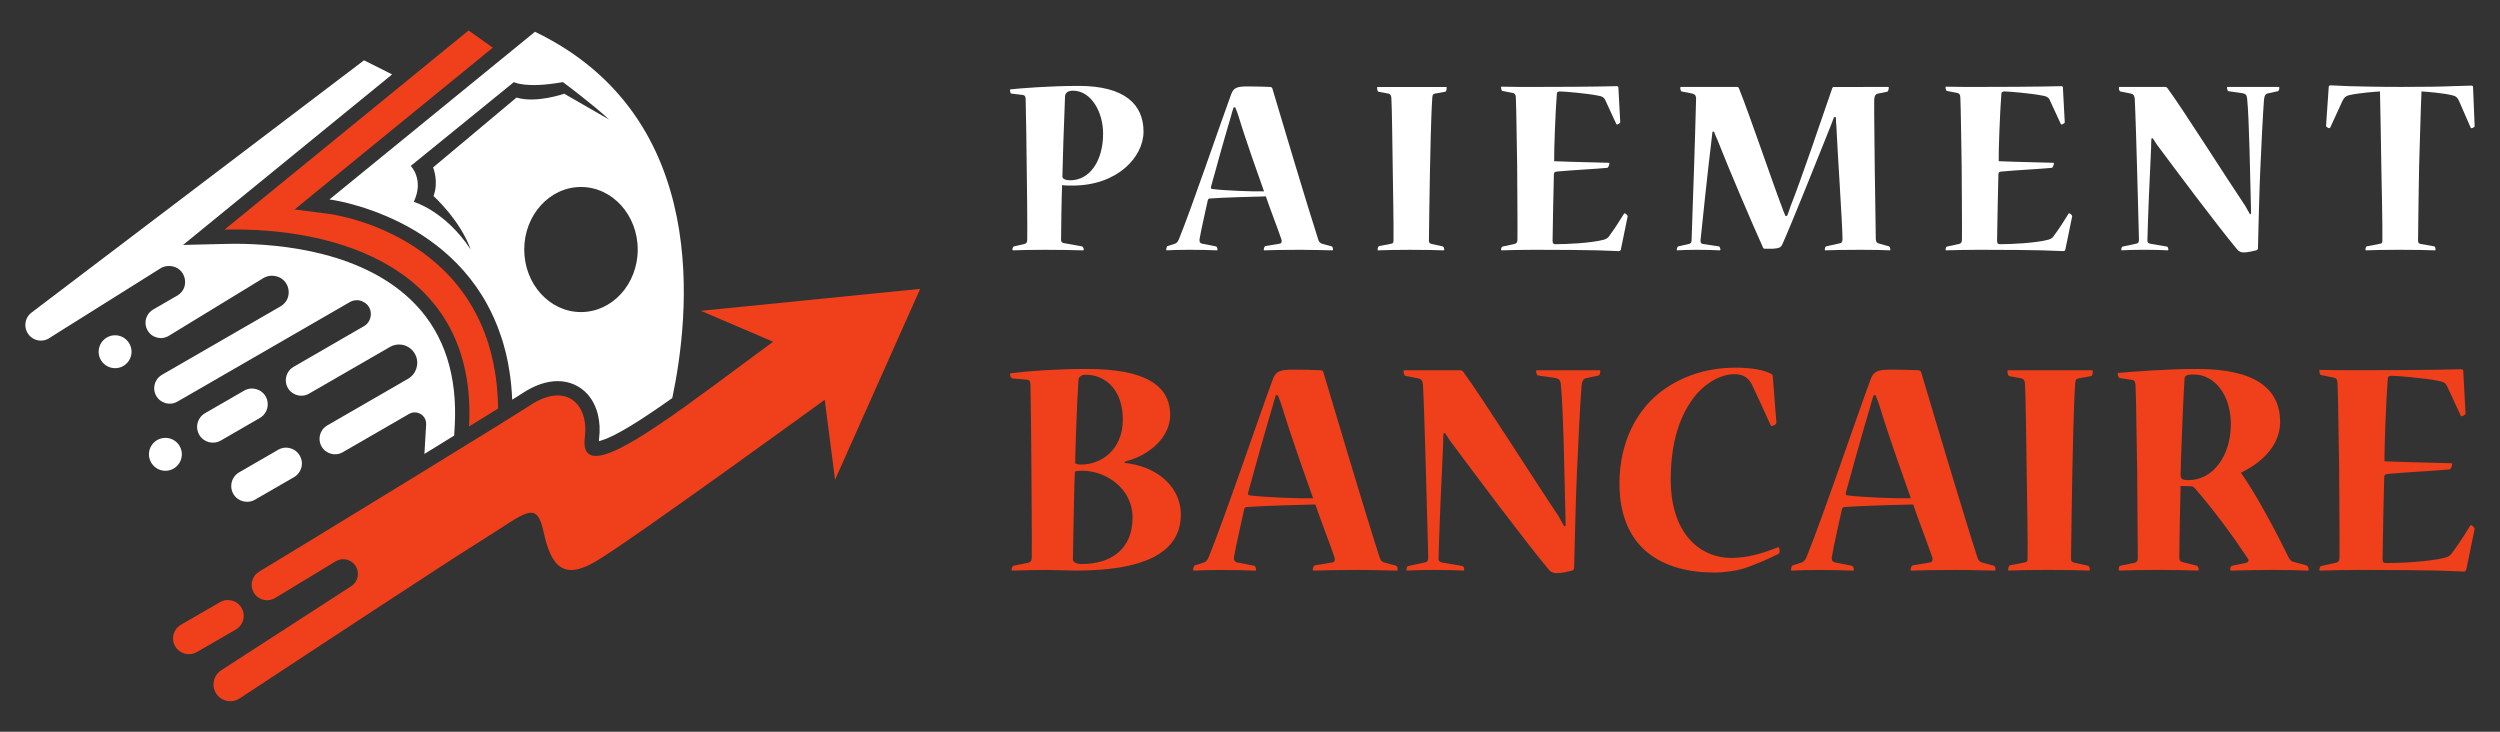 <?xml version="1.0" encoding="utf-8"?>
<!-- Generator: Adobe Illustrator 16.0.0, SVG Export Plug-In . SVG Version: 6.00 Build 0)  -->
<!DOCTYPE svg PUBLIC "-//W3C//DTD SVG 1.1//EN" "http://www.w3.org/Graphics/SVG/1.1/DTD/svg11.dtd">
<svg version="1.1" id="Calque_1" xmlns="http://www.w3.org/2000/svg" xmlns:xlink="http://www.w3.org/1999/xlink" x="0px" y="0px"
	 width="205px" height="60px" viewBox="0 0 205 60" enable-background="new 0 0 205 60" xml:space="preserve">
<rect x="0" y="0" width="205" height="60" fill="#333333" stroke="none"/>
<g>
	<g>
		<g>
			<g>
				<path fill="#FFFFFF" d="M82.932,7.674c-0.065,0-0.108-0.152-0.108-0.261c0-0.044,0-0.087,0.043-0.087
					c0.846-0.087,3.187-0.282,5.592-0.282c3.793,0,5.31,1.54,5.31,3.75c0,2.08-2.146,4.422-5.81,4.422c-0.302,0-0.735,0-0.866-0.043
					c-0.043,0.846-0.086,3.836-0.086,4.509c0,0.172,0.108,0.237,0.26,0.259l1.452,0.262c0.065,0,0.152,0.151,0.152,0.261
					c0,0.041-0.022,0.064-0.065,0.064c-0.867-0.023-1.973-0.044-3.078-0.044c-1.214,0-2.081,0.021-2.644,0.044
					c-0.044,0-0.065-0.023-0.065-0.064c0-0.109,0.043-0.24,0.129-0.261l0.846-0.195c0.151-0.044,0.238-0.11,0.238-0.348
					c0.022-0.737-0.022-5.007-0.043-6.048c0-0.845-0.064-4.615-0.086-5.462c0-0.237-0.065-0.345-0.26-0.367L82.932,7.674z
					 M87.766,14.783c1.561,0,2.688-1.54,2.688-3.836c0-1.757-0.976-3.512-2.472-3.512c-0.368,0-0.628,0.15-0.649,0.456
					c-0.086,2.015-0.217,6.089-0.217,6.566c-0.022,0.216,0.281,0.325,0.628,0.325H87.766z"/>
				<path fill="#FFFFFF" d="M102.328,7.088c0.759,0,1.344,0.021,1.821,0.042c0.065,0,0.152,0.044,0.173,0.088
					c0.694,2.342,2.926,9.818,3.793,12.484c0.043,0.131,0.152,0.238,0.282,0.282l0.801,0.218c0.065,0.021,0.109,0.13,0.109,0.281
					c0,0.021-0.021,0.044-0.065,0.044c-0.455,0-1.495-0.044-2.58-0.044c-1.213,0-2.383,0.021-2.969,0.044
					c-0.065,0-0.065-0.023-0.065-0.044c0-0.13,0.065-0.281,0.13-0.305l1.169-0.194c0.174-0.021,0.196-0.175,0.152-0.345
					c-0.237-0.718-1.04-2.798-1.278-3.535c-0.977,0.023-3.49,0.087-4.617,0.174c-0.065,0-0.131,0.065-0.152,0.175
					c-0.129,0.626-0.541,2.383-0.671,3.164c-0.022,0.26,0.065,0.323,0.216,0.367l1.127,0.218c0.065,0,0.13,0.151,0.13,0.281
					c0,0.044-0.022,0.044-0.065,0.044c-0.542-0.023-1.409-0.044-2.276-0.044c-0.737,0-1.387,0.021-1.82,0.044
					c-0.043,0-0.043-0.023-0.043-0.064c0-0.066,0.043-0.261,0.108-0.284l0.542-0.172c0.173-0.044,0.281-0.13,0.39-0.39
					c1.063-2.602,3.317-9.257,4.292-11.9c0.194-0.521,0.476-0.629,1.343-0.629H102.328z M101.157,8.8
					c-0.108,0.324-0.173,0.541-0.216,0.737c-0.542,1.798-1.236,4.314-1.647,5.81c-0.021,0.088,0.042,0.15,0.108,0.15
					c0.997,0.131,3.317,0.218,4.249,0.194c-0.369-1.039-1.496-4.182-2.081-6.132c-0.065-0.195-0.152-0.457-0.282-0.76H101.157z"/>
				<path fill="#FFFFFF" d="M118.58,7.13c0.044,0,0.044,0.022,0.044,0.088c0,0.087-0.022,0.281-0.109,0.304l-0.846,0.152
					c-0.151,0.021-0.217,0.131-0.217,0.304c-0.108,1.387-0.173,4.964-0.194,5.959c-0.022,0.803-0.087,5.528-0.087,5.81
					c0,0.173,0.087,0.217,0.238,0.261l0.889,0.195c0.086,0.021,0.13,0.173,0.13,0.261c0,0.041-0.022,0.064-0.065,0.064
					c-0.368-0.023-1.539-0.044-2.752-0.044c-1.127,0-2.103,0.021-2.601,0.044c-0.043,0-0.043-0.023-0.043-0.064
					c0-0.109,0.043-0.261,0.109-0.284l0.997-0.194c0.152-0.021,0.195-0.088,0.195-0.282c0.021-0.866-0.043-4.529-0.065-6.004
					c-0.022-1.559-0.065-4.962-0.108-5.593c0-0.237-0.065-0.389-0.239-0.432l-0.824-0.152c-0.065-0.022-0.108-0.152-0.108-0.325
					c0-0.044,0-0.066,0.043-0.066H118.58z"/>
				<path fill="#FFFFFF" d="M132.905,20.483c-0.022,0.064-0.065,0.108-0.174,0.108c-0.151,0-0.65-0.021-1.734-0.064
					c-1.084-0.023-2.731-0.044-5.203-0.044c-0.844,0-1.928,0.021-2.644,0.044c-0.065,0-0.065-0.023-0.065-0.044
					c0-0.087,0.044-0.239,0.109-0.261l0.997-0.216c0.151-0.044,0.238-0.11,0.238-0.348c0.022-0.65-0.021-5.05-0.021-6.025
					c-0.022-0.845-0.065-4.897-0.108-5.614c0-0.259-0.087-0.346-0.218-0.39l-0.888-0.173c-0.044,0-0.109-0.152-0.109-0.305
					c0-0.022,0-0.044,0.044-0.044c0.52,0,1.019,0.021,1.474,0.021c0.455,0,0.867,0,1.213,0c4.833,0,6.503-0.063,6.763-0.063
					c0.086,0,0.129,0.042,0.129,0.13l0.152,2.841c0,0.063-0.196,0.172-0.26,0.172c-0.021,0-0.043,0-0.065-0.044
					c-0.303-0.672-0.605-1.321-0.932-2.016c-0.108-0.194-0.282-0.258-0.542-0.303c-0.953-0.195-2.838-0.348-3.165-0.348
					c-0.216,0.022-0.238,0.087-0.238,0.239c-0.109,1.321-0.239,4.769-0.217,5.483c1.496,0.065,3.923,0.107,4.488,0.13
					c0.042,0,0.042,0.021,0.042,0.044c0,0.131-0.108,0.369-0.173,0.369c-0.846,0.087-2.991,0.194-4.118,0.303
					c-0.196,0.022-0.261,0.066-0.261,0.238c-0.021,0.716-0.108,4.834-0.108,5.44c0,0.238,0.087,0.281,0.238,0.281
					c0.933,0,2.905-0.087,3.967-0.368c0.216-0.063,0.368-0.173,0.455-0.325c0.433-0.586,0.824-1.192,1.192-1.798
					c0.021-0.044,0.043-0.044,0.065-0.044c0.087,0.022,0.26,0.172,0.238,0.26L132.905,20.483z"/>
				<path fill="#FFFFFF" d="M154.835,7.13c0.043,0,0.043,0.022,0.043,0.066c0,0.13-0.043,0.303-0.13,0.325l-0.759,0.152
					c-0.238,0.064-0.281,0.238-0.303,0.476c-0.021,0.65,0.044,4.792,0.044,5.615c0.021,1.019,0.064,4.813,0.086,5.853
					c0.021,0.236,0.087,0.302,0.238,0.346l0.846,0.239c0.065,0.021,0.108,0.194,0.108,0.281c0,0.021,0,0.044-0.043,0.044
					c-0.435-0.023-1.279-0.044-2.406-0.044c-1.235,0-2.406,0.021-2.861,0.044c-0.065,0-0.065-0.023-0.065-0.064
					c0-0.088,0.044-0.24,0.109-0.261l1.17-0.262c0.151-0.044,0.174-0.194,0.174-0.389c-0.022-1.41-0.412-7.11-0.5-9.168
					c-0.021-0.24-0.043-0.521-0.043-0.781h-0.15c-0.109,0.282-0.218,0.563-0.282,0.737c-1.063,2.644-3.014,7.563-3.945,9.667
					c-0.13,0.281-0.238,0.347-0.78,0.39h-0.65c-0.086,0-0.151-0.021-0.173-0.108c-0.89-1.972-2.775-6.373-3.707-8.757
					c-0.064-0.174-0.239-0.521-0.304-0.737h-0.129c-0.022,0.24-0.065,0.563-0.087,0.76c-0.261,2.123-0.781,7.001-0.89,8.128
					c-0.021,0.215,0.044,0.303,0.196,0.325l1.301,0.195c0.065,0,0.13,0.151,0.13,0.281c0,0.021,0,0.044-0.064,0.044
					c-0.412-0.023-1.105-0.044-1.864-0.044c-0.695,0-1.236,0.021-1.604,0.044c-0.043,0-0.043-0.023-0.043-0.064
					c0-0.088,0.065-0.261,0.13-0.261l0.845-0.195c0.152-0.022,0.239-0.088,0.239-0.325c0.021-1.02,0.173-4.854,0.195-5.745
					c0.021-0.822,0.174-5.309,0.174-5.875c-0.022-0.215-0.065-0.323-0.304-0.388l-0.889-0.175c-0.064-0.021-0.108-0.194-0.108-0.303
					c0-0.044,0.022-0.066,0.086-0.066h4.574c0.088,0,0.13,0.044,0.152,0.109c0.845,2.082,2.774,7.782,3.533,9.755
					c0.064,0.173,0.152,0.435,0.281,0.714h0.131c0.13-0.279,0.216-0.606,0.281-0.779c0.824-2.06,2.515-7.044,3.424-9.689
					c0.022-0.065,0.065-0.109,0.131-0.109H154.835z"/>
				<path fill="#FFFFFF" d="M169.354,20.483c-0.023,0.064-0.066,0.108-0.173,0.108c-0.154,0-0.653-0.021-1.738-0.064
					c-1.082-0.023-2.729-0.044-5.2-0.044c-0.845,0-1.929,0.021-2.644,0.044c-0.065,0-0.065-0.023-0.065-0.044
					c0-0.087,0.044-0.239,0.108-0.261l0.997-0.216c0.151-0.044,0.239-0.11,0.239-0.348c0.021-0.65-0.021-5.05-0.021-6.025
					c-0.022-0.845-0.066-4.897-0.108-5.614c0-0.259-0.086-0.346-0.219-0.39l-0.888-0.173c-0.043,0-0.108-0.152-0.108-0.305
					c0-0.022,0-0.044,0.044-0.044c0.519,0,1.019,0.021,1.474,0.021c0.456,0,0.866,0,1.213,0c4.833,0,6.504-0.063,6.763-0.063
					c0.088,0,0.13,0.042,0.13,0.13l0.152,2.841c0,0.063-0.194,0.172-0.259,0.172c-0.023,0-0.045,0-0.066-0.044
					c-0.304-0.672-0.605-1.321-0.931-2.016c-0.108-0.194-0.282-0.258-0.543-0.303c-0.955-0.195-2.839-0.348-3.164-0.348
					c-0.216,0.022-0.237,0.087-0.237,0.239c-0.109,1.321-0.24,4.769-0.216,5.483c1.492,0.065,3.921,0.107,4.485,0.13
					c0.04,0,0.04,0.021,0.04,0.044c0,0.131-0.106,0.369-0.17,0.369c-0.848,0.087-2.994,0.194-4.118,0.303
					c-0.197,0.022-0.262,0.066-0.262,0.238c-0.021,0.716-0.109,4.834-0.109,5.44c0,0.238,0.088,0.281,0.24,0.281
					c0.933,0,2.902-0.087,3.966-0.368c0.216-0.063,0.371-0.173,0.453-0.325c0.435-0.586,0.827-1.192,1.194-1.798
					c0.021-0.044,0.043-0.044,0.064-0.044c0.088,0.022,0.261,0.172,0.239,0.26L169.354,20.483z"/>
				<path fill="#FFFFFF" d="M177.522,7.13c0.108,0,0.173,0.044,0.216,0.109c1.148,1.539,4.811,7.326,6.373,9.646
					c0.131,0.238,0.259,0.477,0.389,0.692l0.088-0.063c0-0.348-0.021-0.673-0.021-0.977c-0.046-1.625-0.131-6.936-0.305-8.477
					c-0.021-0.257-0.13-0.367-0.346-0.41l-1.194-0.174c-0.064-0.021-0.106-0.194-0.106-0.281c0-0.044,0-0.066,0.042-0.066h4.183
					c0.066,0,0.066,0.022,0.066,0.066c0,0.087-0.043,0.261-0.109,0.281l-0.802,0.174c-0.217,0.043-0.305,0.153-0.347,0.52
					c-0.064,0.738-0.24,4.077-0.302,5.681c-0.066,1.214-0.176,5.721-0.194,6.502c0,0.087-0.045,0.13-0.131,0.174
					c-0.239,0.064-0.76,0.174-1.021,0.174c-0.194,0-0.39-0.044-0.563-0.261c-1.778-2.146-4.878-6.307-6.589-8.605
					c-0.088-0.131-0.24-0.369-0.325-0.5l-0.109,0.022c-0.021,0.304-0.021,0.543-0.021,0.716c-0.085,1.625-0.282,6.222-0.304,7.586
					c-0.021,0.218,0.063,0.281,0.219,0.325l1.386,0.238c0.066,0.021,0.109,0.131,0.109,0.24c0,0.041,0,0.064-0.066,0.064
					c-0.325-0.023-1.106-0.044-1.951-0.044c-0.758,0-1.429,0.021-1.797,0.044c-0.045,0-0.045-0.023-0.045-0.064
					c0-0.088,0.045-0.24,0.106-0.24l1.106-0.238c0.151-0.021,0.239-0.088,0.239-0.325c0-0.628-0.131-4.463-0.151-5.679
					c-0.021-0.953-0.152-5.202-0.195-5.875c-0.021-0.237-0.088-0.389-0.325-0.432l-0.868-0.175
					c-0.064-0.021-0.107-0.173-0.107-0.303c0-0.044,0-0.066,0.064-0.066H177.522z"/>
				<path fill="#FFFFFF" d="M202.921,10.34c0,0.085-0.176,0.172-0.262,0.172c-0.021,0-0.042-0.021-0.063-0.043l-0.954-2.188
					c-0.109-0.238-0.219-0.368-0.433-0.434c-0.738-0.217-2.255-0.325-2.646-0.348c-0.063,1.279-0.151,4.942-0.194,6.091
					c-0.021,1.214-0.088,5.268-0.088,6.135c0,0.216,0.088,0.26,0.239,0.282l1.083,0.195c0.066,0,0.109,0.13,0.109,0.261
					c0,0.041,0,0.064-0.064,0.064c-0.478-0.023-1.669-0.044-2.927-0.044c-1.148,0-2.21,0.021-2.687,0.044
					c-0.067,0-0.067-0.023-0.067-0.044c0-0.108,0.043-0.281,0.107-0.281l1.105-0.218c0.155-0.021,0.177-0.088,0.177-0.303
					c0.021-0.867-0.067-5.16-0.089-6.179c0-0.867-0.088-4.897-0.108-6.004c-0.368,0.022-1.863,0.131-2.6,0.325
					c-0.219,0.067-0.349,0.195-0.479,0.456l-0.994,2.167c-0.024,0.044-0.046,0.064-0.088,0.064c-0.066,0-0.262-0.108-0.262-0.172
					l0.219-3.188c0-0.086,0.043-0.152,0.152-0.152c0.173,0,0.586,0.022,1.474,0.066c0.909,0.021,2.276,0.063,4.313,0.063
					c1.973,0,3.34-0.021,4.249-0.063c0.909-0.022,1.365-0.044,1.517-0.044c0.086,0,0.131,0.044,0.131,0.151L202.921,10.34z"/>
			</g>
		</g>
		<g>
			<g>
				<path fill="#F0401B" d="M92.231,37.962c0.16,0.026,0.345,0.052,0.399,0.052c2.499,0.401,4.2,2.075,4.2,4.176
					c0,3.32-3.376,4.597-8.585,4.597c-0.479,0-1.967-0.052-2.473-0.052c-0.689,0-1.859,0.025-2.736,0.052
					c-0.082,0-0.082-0.026-0.082-0.052c0-0.135,0.054-0.318,0.161-0.346l1.195-0.239c0.188-0.055,0.293-0.161,0.293-0.426
					c0.026-1.063-0.026-6.033-0.026-7.149c0-1.223-0.053-6.167-0.079-7.018c0-0.292-0.082-0.398-0.292-0.424l-1.197-0.106
					c-0.133-0.028-0.186-0.238-0.186-0.374c0-0.027,0.026-0.053,0.106-0.053c1.462-0.187,3.774-0.345,6.22-0.345
					c4.625,0,6.804,1.276,6.804,3.772c0,1.836-1.701,3.218-3.295,3.696c-0.106,0.026-0.267,0.078-0.427,0.133V37.962z
					 M92.869,42.428c0-2.365-2.179-3.828-4.119-3.828c-0.239,0-0.505,0-0.611,0.081c-0.054,1.01-0.16,6.645-0.16,7.2
					c0,0.24,0.345,0.372,0.717,0.372c2.339,0,4.172-1.166,4.172-3.8V42.428z M89.017,30.731c-0.373,0-0.585,0.188-0.585,0.453
					c-0.133,1.914-0.267,6.193-0.267,6.804c0.107,0.08,0.346,0.107,0.479,0.107c1.728,0,3.429-1.275,3.429-3.696
					c0-2.339-1.355-3.668-3.03-3.668H89.017z"/>
				<path fill="#F0401B" d="M106.055,30.31c0.93,0,1.647,0.025,2.232,0.052c0.081,0,0.185,0.052,0.212,0.106
					c0.851,2.87,3.588,12.04,4.651,15.309c0.053,0.159,0.186,0.293,0.345,0.345l0.983,0.268c0.08,0.027,0.133,0.159,0.133,0.346
					c0,0.025-0.026,0.052-0.08,0.052c-0.559,0-1.835-0.052-3.163-0.052c-1.49,0-2.924,0.025-3.641,0.052
					c-0.081,0-0.081-0.026-0.081-0.052c0-0.161,0.081-0.346,0.16-0.375l1.436-0.238c0.212-0.026,0.24-0.211,0.187-0.424
					c-0.292-0.88-1.277-3.429-1.569-4.333c-1.195,0.027-4.279,0.107-5.662,0.214c-0.079,0-0.158,0.077-0.185,0.21
					c-0.159,0.772-0.665,2.925-0.824,3.884c-0.027,0.316,0.081,0.397,0.266,0.449l1.381,0.268c0.081,0,0.16,0.185,0.16,0.346
					c0,0.052-0.025,0.052-0.079,0.052c-0.666-0.026-1.728-0.052-2.791-0.052c-0.904,0-1.701,0.025-2.233,0.052
					c-0.053,0-0.053-0.026-0.053-0.08c0-0.078,0.053-0.317,0.132-0.347l0.666-0.21c0.211-0.055,0.346-0.161,0.478-0.478
					c1.302-3.193,4.066-11.351,5.263-14.594c0.239-0.637,0.585-0.769,1.648-0.769H106.055z M104.621,32.407
					c-0.135,0.399-0.213,0.665-0.267,0.903c-0.665,2.207-1.516,5.289-2.019,7.124c-0.027,0.106,0.053,0.185,0.132,0.185
					c1.223,0.162,4.066,0.267,5.209,0.239c-0.452-1.274-1.833-5.129-2.552-7.521c-0.079-0.239-0.185-0.558-0.346-0.931H104.621z"/>
				<path fill="#F0401B" d="M119.718,30.361c0.133,0,0.213,0.052,0.267,0.132c1.409,1.888,5.899,8.984,7.813,11.828
					c0.161,0.291,0.318,0.585,0.479,0.85l0.106-0.078c0-0.425-0.027-0.824-0.027-1.197c-0.052-1.993-0.159-8.504-0.371-10.392
					c-0.026-0.319-0.161-0.451-0.425-0.506l-1.462-0.21c-0.08-0.029-0.133-0.24-0.133-0.347c0-0.055,0-0.08,0.053-0.08h5.129
					c0.079,0,0.079,0.025,0.079,0.08c0,0.106-0.053,0.317-0.132,0.347l-0.984,0.21c-0.265,0.055-0.372,0.187-0.424,0.64
					c-0.08,0.904-0.292,4.994-0.372,6.962c-0.081,1.489-0.212,7.017-0.238,7.974c0,0.106-0.054,0.161-0.161,0.213
					c-0.292,0.08-0.93,0.214-1.248,0.214c-0.24,0-0.479-0.055-0.692-0.32c-2.179-2.631-5.98-7.735-8.08-10.552
					c-0.106-0.159-0.292-0.453-0.399-0.61l-0.133,0.025c-0.025,0.372-0.025,0.667-0.025,0.879c-0.107,1.993-0.346,7.627-0.374,9.302
					c-0.026,0.265,0.081,0.346,0.266,0.397l1.701,0.295c0.079,0.025,0.132,0.157,0.132,0.29c0,0.054,0,0.08-0.079,0.08
					c-0.399-0.026-1.355-0.052-2.392-0.052c-0.931,0-1.755,0.025-2.207,0.052c-0.053,0-0.053-0.026-0.053-0.08
					c0-0.106,0.053-0.29,0.134-0.29l1.355-0.295c0.186-0.026,0.292-0.106,0.292-0.397c0-0.771-0.16-5.478-0.186-6.963
					c-0.026-1.169-0.187-6.38-0.241-7.204c-0.026-0.292-0.104-0.479-0.397-0.53l-1.063-0.212c-0.08-0.026-0.133-0.215-0.133-0.373
					c0-0.055,0-0.08,0.081-0.08H119.718z"/>
				<path fill="#F0401B" d="M132.797,39.636c0-3.453,1.462-5.925,3.163-7.333c1.675-1.356,3.827-2.154,6.352-2.154
					c1.304,0,2.34,0.187,2.924,0.504c0.107,0.055,0.135,0.136,0.135,0.268l0.292,3.72c0.025,0.135-0.24,0.293-0.373,0.293
					c-0.026,0-0.054,0-0.107-0.081c-0.503-1.115-1.089-2.416-1.513-3.295c-0.106-0.213-0.241-0.398-0.399-0.53
					c-0.16-0.161-0.505-0.347-1.037-0.347c-1.037,0-2.18,0.585-3.109,1.623c-1.409,1.675-2.126,4.012-2.126,7.015
					c0,4.571,2.525,6.432,4.943,6.432c0.506,0,1.169-0.077,1.54-0.158c0.746-0.134,1.49-0.399,2.314-0.719
					c0.079-0.027,0.132,0.08,0.132,0.347c0,0.079-0.025,0.132-0.079,0.185c-0.612,0.32-2.021,0.956-3.004,1.251
					c-0.479,0.132-1.409,0.291-2.284,0.291c-4.201,0-7.762-1.938-7.762-7.284V39.636z"/>
				<path fill="#F0401B" d="M155.072,30.31c0.93,0,1.647,0.025,2.232,0.052c0.079,0,0.186,0.052,0.213,0.106
					c0.85,2.87,3.588,12.04,4.652,15.309c0.052,0.159,0.184,0.293,0.343,0.345l0.984,0.268c0.082,0.027,0.134,0.159,0.134,0.346
					c0,0.025-0.026,0.052-0.08,0.052c-0.557,0-1.834-0.052-3.163-0.052c-1.489,0-2.924,0.025-3.641,0.052
					c-0.081,0-0.081-0.026-0.081-0.052c0-0.161,0.081-0.346,0.16-0.375l1.435-0.238c0.214-0.026,0.239-0.211,0.188-0.424
					c-0.293-0.88-1.276-3.429-1.568-4.333c-1.197,0.027-4.279,0.107-5.662,0.214c-0.079,0-0.158,0.077-0.186,0.21
					c-0.16,0.772-0.664,2.925-0.823,3.884c-0.026,0.316,0.079,0.397,0.266,0.449l1.381,0.268c0.081,0,0.16,0.185,0.16,0.346
					c0,0.052-0.027,0.052-0.079,0.052c-0.666-0.026-1.728-0.052-2.791-0.052c-0.903,0-1.701,0.025-2.232,0.052
					c-0.053,0-0.053-0.026-0.053-0.08c0-0.078,0.053-0.317,0.132-0.347l0.665-0.21c0.212-0.055,0.345-0.161,0.479-0.478
					c1.303-3.193,4.066-11.351,5.262-14.594c0.24-0.637,0.585-0.769,1.649-0.769H155.072z M153.637,32.407
					c-0.134,0.399-0.213,0.665-0.267,0.903c-0.664,2.207-1.516,5.289-2.02,7.124c-0.026,0.106,0.053,0.185,0.133,0.185
					c1.223,0.162,4.065,0.267,5.209,0.239c-0.451-1.274-1.835-5.129-2.552-7.521c-0.079-0.239-0.186-0.558-0.346-0.931H153.637z"/>
				<path fill="#F0401B" d="M171.553,30.361c0.054,0,0.054,0.025,0.054,0.106c0,0.106-0.026,0.347-0.135,0.372l-1.035,0.187
					c-0.188,0.026-0.266,0.158-0.266,0.372c-0.132,1.7-0.215,6.087-0.24,7.308c-0.029,0.984-0.106,6.778-0.106,7.125
					c0,0.212,0.106,0.264,0.292,0.318l1.092,0.239c0.104,0.027,0.157,0.211,0.157,0.317c0,0.054-0.026,0.08-0.08,0.08
					c-0.452-0.026-1.888-0.052-3.375-0.052c-1.38,0-2.58,0.025-3.19,0.052c-0.052,0-0.052-0.026-0.052-0.08
					c0-0.133,0.052-0.317,0.133-0.347l1.222-0.238c0.187-0.026,0.238-0.106,0.238-0.345c0.028-1.063-0.052-5.556-0.077-7.361
					c-0.025-1.915-0.082-6.087-0.132-6.858c0-0.292-0.082-0.479-0.294-0.53l-1.013-0.187c-0.077-0.025-0.132-0.188-0.132-0.398
					c0-0.055,0-0.08,0.055-0.08H171.553z"/>
				<path fill="#F0401B" d="M186.968,34.613c0,2.073-1.754,3.455-3.215,4.147c1.223,1.727,2.843,4.756,3.905,6.937
					c0.106,0.213,0.214,0.317,0.398,0.372l1.063,0.29c0.133,0.057,0.188,0.214,0.188,0.347c0,0.054,0,0.08-0.081,0.08
					c-0.692-0.026-1.486-0.052-2.977-0.052c-1.01,0-2.098,0.025-3.294,0.052c-0.08,0-0.08-0.026-0.08-0.08
					c0-0.133,0.055-0.29,0.157-0.317l1.063-0.214c0.242-0.054,0.374-0.16,0.213-0.398c-1.222-1.834-2.817-4.015-4.358-5.769
					c-0.079-0.077-0.158-0.132-0.264-0.132c-0.135,0-0.666-0.025-0.879-0.025c-0.027,1.114-0.107,4.783-0.107,5.847
					c0,0.266,0.08,0.346,0.269,0.397l1.169,0.294c0.077,0.027,0.158,0.185,0.158,0.317c0,0.054-0.026,0.08-0.081,0.08
					c-0.742-0.026-1.911-0.052-3.24-0.052c-1.356,0-2.604,0.025-3.163,0.052c-0.079,0-0.079-0.026-0.079-0.08
					c0-0.158,0.055-0.317,0.132-0.317l1.169-0.239c0.188-0.055,0.267-0.161,0.267-0.373c0-1.036-0.054-5.82-0.054-7.096
					c-0.024-1.063-0.081-6.087-0.132-7.069c-0.026-0.294-0.081-0.427-0.24-0.453l-1.063-0.16c-0.079-0.026-0.161-0.184-0.161-0.346
					c0-0.027,0-0.078,0.082-0.078c1.326-0.106,3.879-0.319,6.457-0.319c4.704,0,6.778,1.595,6.778,4.333V34.613z M179.473,39.371
					c1.941,0,3.457-1.942,3.457-4.597c0-2.287-1.252-4.067-3.059-4.067c-0.532,0-0.744,0.081-0.744,0.398
					c-0.132,2.021-0.319,7.361-0.319,7.839c0,0.321,0.134,0.427,0.638,0.427H179.473z"/>
				<path fill="#F0401B" d="M202.227,46.734c-0.027,0.077-0.08,0.132-0.214,0.132c-0.185,0-0.797-0.028-2.125-0.08
					c-1.329-0.026-3.349-0.052-6.379-0.052c-1.035,0-2.364,0.025-3.242,0.052c-0.08,0-0.08-0.026-0.08-0.052
					c0-0.106,0.053-0.293,0.135-0.318l1.222-0.267c0.187-0.055,0.291-0.135,0.291-0.426c0.027-0.798-0.027-6.194-0.027-7.389
					c-0.025-1.038-0.077-6.007-0.132-6.886c0-0.316-0.106-0.423-0.267-0.478l-1.087-0.213c-0.055,0-0.135-0.185-0.135-0.372
					c0-0.025,0-0.052,0.053-0.052c0.638,0,1.249,0.026,1.807,0.026c0.56,0,1.063,0,1.489,0c5.926,0,7.975-0.08,8.293-0.08
					c0.107,0,0.159,0.054,0.159,0.16l0.188,3.481c0,0.08-0.239,0.212-0.32,0.212c-0.026,0-0.055,0-0.081-0.053
					c-0.371-0.823-0.744-1.62-1.143-2.471c-0.133-0.239-0.344-0.319-0.663-0.374c-1.171-0.239-3.483-0.423-3.88-0.423
					c-0.269,0.025-0.295,0.105-0.295,0.291c-0.132,1.62-0.29,5.847-0.264,6.725c1.834,0.079,4.81,0.132,5.5,0.158
					c0.052,0,0.052,0.025,0.052,0.053c0,0.162-0.132,0.453-0.21,0.453c-1.036,0.105-3.669,0.238-5.052,0.37
					c-0.238,0.028-0.316,0.08-0.316,0.295c-0.027,0.875-0.132,5.928-0.132,6.672c0,0.29,0.104,0.344,0.29,0.344
					c1.144,0,3.562-0.105,4.866-0.451c0.264-0.081,0.449-0.214,0.554-0.398c0.533-0.72,1.014-1.463,1.464-2.207
					c0.026-0.055,0.052-0.055,0.078-0.055c0.107,0.029,0.32,0.214,0.295,0.32L202.227,46.734z"/>
			</g>
		</g>
	</g>
	<g>
		<path fill="#F0401B" d="M75.453,23.686l-6.979,15.652l-0.846-6.557c0,0-15.657,11.386-18.718,13.219
			c-2.644,1.586-3.702,0.547-4.336-2.379c-0.582-2.691-1.422-1.587-5.076,0.688c-3.025,1.879-15.869,10.339-19.858,12.966
			c-0.652,0.429-1.521,0.229-1.933-0.435c-0.135-0.224-0.2-0.471-0.2-0.717c0-0.453,0.223-0.894,0.628-1.158l10.663-6.896
			c0.541-0.348,0.711-1.064,0.388-1.616c-0.224-0.382-0.629-0.599-1.04-0.599c-0.211,0-0.429,0.059-0.623,0.176l-4.971,3.008
			c-0.64,0.382-1.469,0.135-1.792-0.54c-0.282-0.588-0.07-1.287,0.488-1.622c1.951-1.175,6.51-3.953,11.022-6.721
			c0.822-0.506,1.639-1.005,2.444-1.498c0.84-0.518,1.663-1.022,2.444-1.504c0.417-0.259,0.829-0.512,1.222-0.752
			c0.893-0.547,1.716-1.059,2.438-1.504c1.028-0.641,1.851-1.152,2.374-1.48c0.124-0.083,0.235-0.153,0.323-0.212
			c2.961-1.921,4.782,0,4.442,2.644c-0.235,1.845,0.922,1.886,2.932,0.881c0.816-0.41,1.78-0.992,2.849-1.709
			c0.758-0.5,1.575-1.069,2.426-1.675c0.887-0.64,1.815-1.321,2.773-2.026c1.445-1.064,2.949-2.191,4.459-3.297l-3.895-1.668
			l-2.027-0.869l2.074-0.206L75.453,23.686z"/>
		<path fill="#F0401B" d="M40.843,33.498l-1.193,0.74c-0.37,0.234-0.77,0.476-1.187,0.729C39.15,21.83,27.43,18.61,18.412,18.828
			L38.422,2.5l1.986,1.41L24.151,17.177l2.72,0.347C27.447,17.594,40.672,19.415,40.843,33.498z"/>
		<path fill="#FFFFFF" d="M43.868,2.606l-16.85,13.747c0,0,0.006,0,0.018,0.006c0.035,0,0.117,0.012,0.241,0.036
			c0.012,0,0.018,0,0.029,0.006c0.041,0.006,0.088,0.012,0.141,0.023c0.153,0.023,0.335,0.064,0.558,0.111
			c0.012,0,0.029,0.006,0.047,0.012c0.188,0.036,0.4,0.089,0.629,0.153c0.1,0.023,0.2,0.053,0.306,0.082
			c0.206,0.059,0.429,0.123,0.664,0.193c0.118,0.035,0.241,0.076,0.358,0.117c0.37,0.118,0.758,0.26,1.164,0.424
			c2.849,1.128,6.498,3.302,8.754,7.402c0.429,0.781,0.811,1.627,1.122,2.556c0.082,0.241,0.165,0.481,0.235,0.734
			c0.018,0.065,0.041,0.136,0.053,0.206c0.071,0.234,0.129,0.476,0.188,0.723c0,0.012,0.006,0.023,0.006,0.035
			c0.094,0.394,0.17,0.799,0.234,1.222c0.124,0.746,0.2,1.54,0.235,2.38c0.217-0.135,0.405-0.253,0.564-0.354l0.3-0.193
			c1.004-0.652,1.962-0.975,2.867-0.975c0.963,0,1.839,0.387,2.462,1.092c0.775,0.882,1.116,2.215,0.928,3.654
			c-0.006,0.064-0.012,0.124-0.012,0.177c0.235-0.059,0.628-0.188,1.257-0.499c0.746-0.377,1.663-0.929,2.72-1.634
			c0.576-0.382,1.21-0.816,2.033-1.397h0.006C56.511,26.054,58.485,9.65,43.868,2.606z M42.353,8l-6.839,5.729
			c0,0,0.482,1.156,0.035,2.344c0,0,2.2,1.992,3.046,4.389c-2.08-3.172-4.667-3.913-4.667-3.913
			c0.875-1.827-0.247-2.943-0.247-2.943l8.46-6.874c0,0,0.963,0.547,4.019,0c0,0,2.517,1.873,3.786,3.072l-3.681-2.12
			C46.265,7.683,43.974,8.493,42.353,8z M47.64,25.59c-2.567,0-4.653-2.297-4.653-5.129s2.086-5.129,4.653-5.129
			s4.653,2.297,4.653,5.129S50.208,25.59,47.64,25.59z"/>
		<g>
			<g>
				<g>
					<path fill="#FFFFFF" d="M37.288,34.943l-0.047,0.775c-0.564,0.352-1.498,0.922-2.438,1.504l0.141-2.415V34.79
						c0.035-0.734-0.764-1.216-1.404-0.846l-0.935,0.54l-4.5,2.598c-0.605,0.352-1.381,0.141-1.733-0.465
						c-0.117-0.199-0.17-0.417-0.17-0.629c0-0.439,0.229-0.869,0.635-1.104l5.581-3.221l1.04-0.604
						c0.67-0.382,0.94-1.21,0.628-1.915c-0.247-0.564-0.793-0.894-1.363-0.894c-0.252,0-0.511,0.065-0.746,0.2l-0.734,0.423
						l-5.904,3.407c-0.605,0.353-1.381,0.141-1.733-0.464c-0.118-0.2-0.17-0.417-0.17-0.628c0-0.441,0.229-0.87,0.635-1.105
						l5.135-2.967l0.634-0.364c0.764-0.446,0.764-1.58-0.023-1.985c-0.023-0.012-0.047-0.023-0.07-0.035
						c-0.335-0.171-0.734-0.147-1.063,0.041l-14.136,8.16c-0.605,0.353-1.38,0.141-1.733-0.464c-0.118-0.2-0.17-0.417-0.17-0.629
						c0-0.44,0.229-0.87,0.634-1.104L23,25.125c1.104-0.634,0.787-2.303-0.47-2.496l-0.041-0.006
						c-0.317-0.047-0.635,0.018-0.905,0.188l-7.743,4.725c-0.605,0.369-1.387,0.17-1.739-0.441c-0.112-0.199-0.17-0.411-0.17-0.629
						c0-0.429,0.229-0.852,0.629-1.086l1.668-0.965l0.299-0.17c1.128-0.652,0.705-2.373-0.593-2.432h-0.047
						c-0.3-0.012-0.593,0.076-0.834,0.258l-8.93,5.6c-0.611,0.464-1.492,0.287-1.874-0.383c-0.118-0.199-0.17-0.422-0.17-0.64
						c0-0.376,0.165-0.746,0.476-0.993L29.85,4.945l2.303,1.156L15.01,20.085l3.431-0.083c0.264-0.006,0.535-0.012,0.811-0.012
						c3.772,0,10.728,0.652,14.858,5.018C36.442,27.47,37.517,30.818,37.288,34.943z"/>
				</g>
				<g>
					<path fill="#FFFFFF" d="M10.786,28.845c0,0.74-0.605,1.345-1.346,1.345c-0.746,0-1.351-0.604-1.351-1.345
						c0-0.746,0.605-1.352,1.351-1.352C10.18,27.493,10.786,28.099,10.786,28.845z"/>
				</g>
				<g>
					<path fill="#FFFFFF" d="M14.91,37.252c0,0.746-0.605,1.352-1.345,1.352c-0.746,0-1.351-0.605-1.351-1.352
						s0.605-1.346,1.351-1.346C14.305,35.906,14.91,36.506,14.91,37.252z"/>
				</g>
				<g>
					<path fill="#FFFFFF" d="M21.954,33.15c0,0.447-0.229,0.882-0.646,1.123l-3.202,1.851c-0.623,0.358-1.41,0.146-1.769-0.47
						c-0.117-0.206-0.176-0.43-0.176-0.652c0-0.447,0.235-0.875,0.646-1.117l3.208-1.85c0.617-0.359,1.41-0.147,1.769,0.47
						C21.901,32.711,21.954,32.928,21.954,33.15z"/>
				</g>
				<g>
					<path fill="#FFFFFF" d="M24.756,38.004c0,0.446-0.235,0.881-0.646,1.122l-3.208,1.851c-0.617,0.353-1.41,0.141-1.769-0.476
						c-0.117-0.2-0.17-0.423-0.17-0.641c0-0.452,0.229-0.888,0.646-1.128l3.202-1.851c0.623-0.358,1.41-0.142,1.768,0.476
						C24.698,37.563,24.756,37.787,24.756,38.004z"/>
				</g>
			</g>
		</g>
		<path fill="#F0401B" d="M19.986,50.5c0,0.446-0.235,0.882-0.652,1.122l-3.202,1.851c-0.617,0.353-1.41,0.142-1.769-0.476
			c-0.117-0.206-0.176-0.423-0.176-0.646c0-0.446,0.235-0.881,0.652-1.122l3.202-1.851c0.623-0.358,1.41-0.147,1.768,0.476
			C19.927,50.06,19.986,50.277,19.986,50.5z"/>
	</g>
</g>
</svg>
